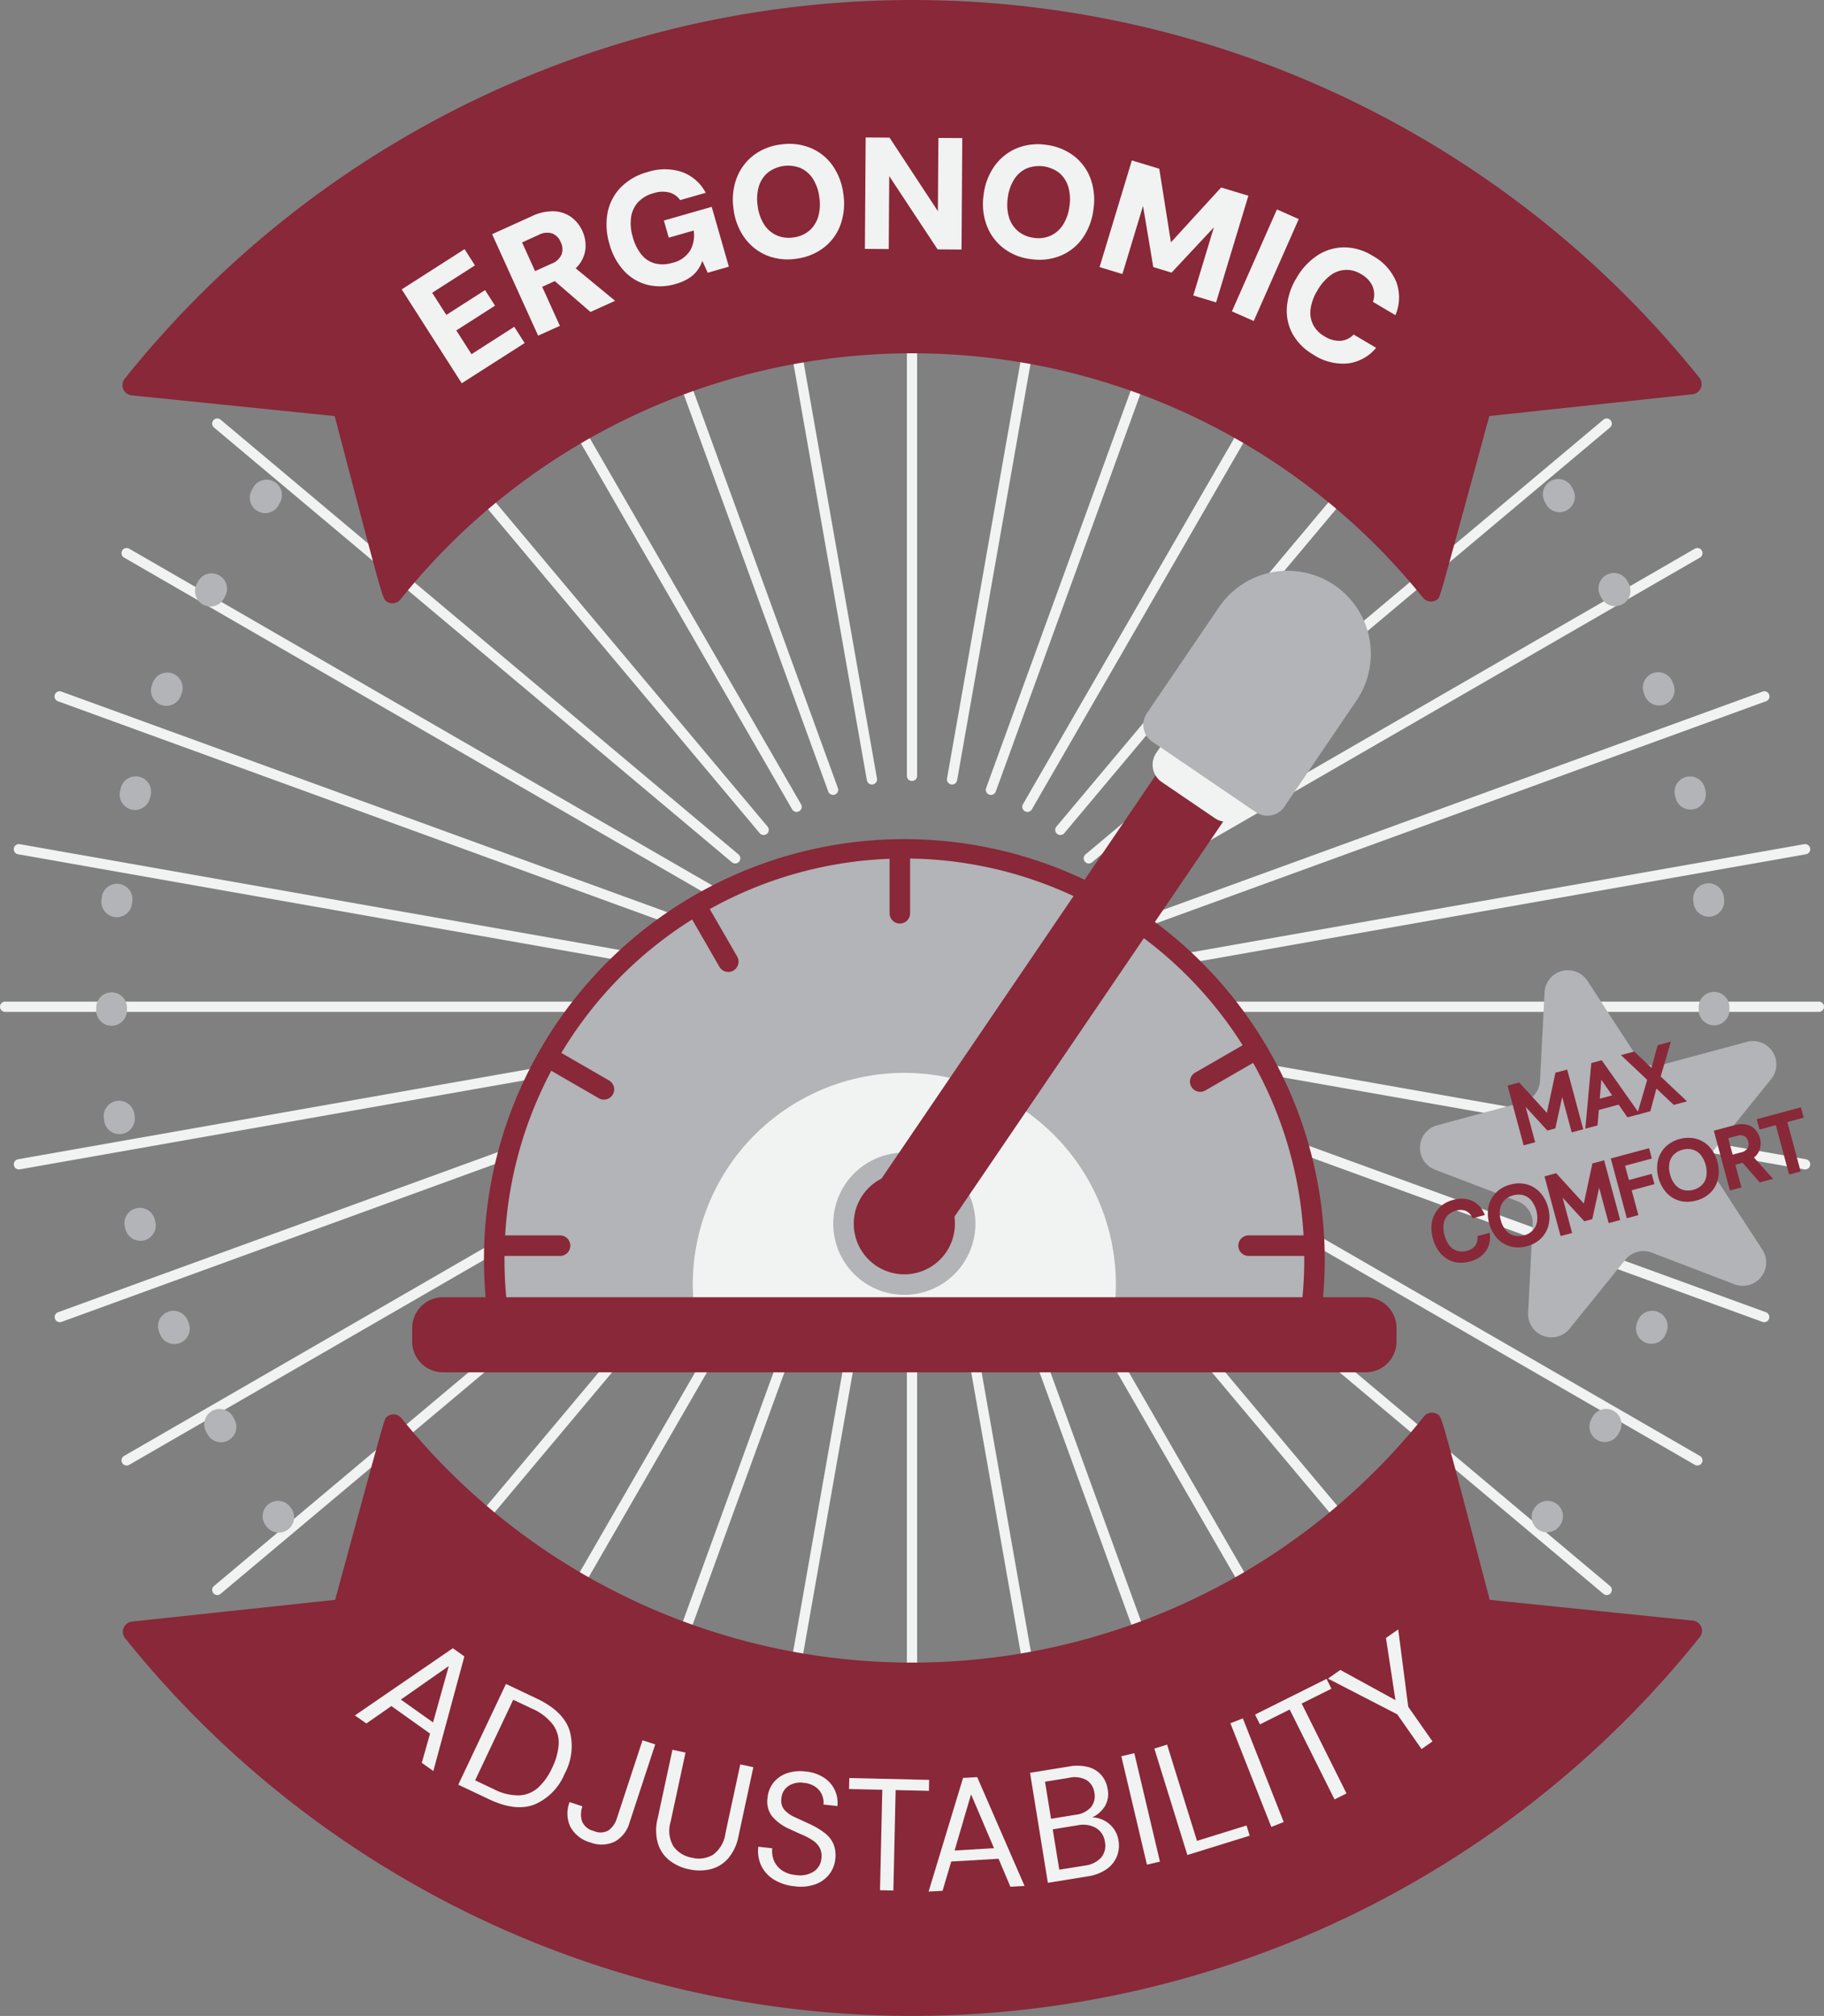 <svg id="ergonomic_adjustability_icon" data-name="ergonomic adjustability icon" xmlns="http://www.w3.org/2000/svg" xmlns:xlink="http://www.w3.org/1999/xlink" width="224.482" height="248" viewBox="0 0 224.482 248">
  <rect x="0" y="0" width="224.482" height="248" fill="#808080" stroke="none"/>
  <defs>
    <clipPath id="clip-path">
      <rect id="Rectangle_230" data-name="Rectangle 230" width="224.482" height="248" fill="none"/>
    </clipPath>
  </defs>
  <g id="Group_243" data-name="Group 243" clip-path="url(#clip-path)">
    <path id="Path_913" data-name="Path 913" d="M89.078,204.625a.631.631,0,0,1-.631-.631V120.789a.631.631,0,0,1,1.262,0v83.205a.631.631,0,0,1-.631.631" transform="translate(23.163 31.468)" fill="#f1f2f2"/>
    <path id="Path_914" data-name="Path 914" d="M107.434,203.019a.632.632,0,0,1-.62-.521L92.366,120.557a.63.63,0,1,1,1.242-.218l14.449,81.939a.63.63,0,0,1-.511.731.551.551,0,0,1-.111.01" transform="translate(24.187 31.378)" fill="#f1f2f2"/>
    <path id="Path_915" data-name="Path 915" d="M125.234,198.249a.632.632,0,0,1-.593-.415L96.184,119.648a.631.631,0,0,1,1.186-.432L125.827,197.4a.631.631,0,0,1-.377.809.648.648,0,0,1-.216.038" transform="translate(25.179 31.112)" fill="#f1f2f2"/>
    <path id="Path_916" data-name="Path 916" d="M141.935,190.461a.631.631,0,0,1-.546-.315l-41.6-72.058a.63.63,0,0,1,1.092-.631l41.6,72.058a.631.631,0,0,1-.231.862.623.623,0,0,1-.315.085" transform="translate(26.111 30.678)" fill="#f1f2f2"/>
    <path id="Path_917" data-name="Path 917" d="M157.031,179.892a.628.628,0,0,1-.483-.226l-53.484-63.738a.631.631,0,1,1,.967-.811l53.484,63.739a.631.631,0,0,1-.483,1.036" transform="translate(26.952 30.088)" fill="#f1f2f2"/>
    <path id="Path_918" data-name="Path 918" d="M170.06,166.861a.625.625,0,0,1-.405-.148l-63.738-53.483a.631.631,0,1,1,.811-.967l63.737,53.483a.631.631,0,0,1-.405,1.114" transform="translate(27.679 29.362)" fill="#f1f2f2"/>
    <path id="Path_919" data-name="Path 919" d="M180.629,151.767a.623.623,0,0,1-.315-.085l-72.058-41.6a.63.63,0,0,1,.631-1.092l72.058,41.6a.631.631,0,0,1-.315,1.177" transform="translate(28.268 28.52)" fill="#f1f2f2"/>
    <path id="Path_920" data-name="Path 920" d="M188.418,135.066a.648.648,0,0,1-.216-.038L110.015,106.57a.631.631,0,1,1,.432-1.185l78.187,28.457a.631.631,0,0,1-.216,1.224" transform="translate(28.703 27.589)" fill="#f1f2f2"/>
    <path id="Path_921" data-name="Path 921" d="M193.188,117.268a.551.551,0,0,1-.111-.01l-81.939-14.449a.63.63,0,1,1,.218-1.242L193.3,116.016a.631.631,0,0,1-.109,1.252" transform="translate(28.969 26.596)" fill="#f1f2f2"/>
    <path id="Path_922" data-name="Path 922" d="M194.793,98.909H111.588a.631.631,0,1,1,0-1.262h83.205a.631.631,0,1,1,0,1.262" transform="translate(29.058 25.573)" fill="#f1f2f2"/>
    <path id="Path_923" data-name="Path 923" d="M111.245,98a.631.631,0,0,1-.109-1.252L193.077,82.3a.63.63,0,1,1,.218,1.242L111.356,97.99a.551.551,0,0,1-.111.01" transform="translate(28.969 21.55)" fill="#f1f2f2"/>
    <path id="Path_924" data-name="Path 924" d="M110.231,97.117a.631.631,0,0,1-.216-1.224L188.2,67.436a.631.631,0,1,1,.432,1.185L110.447,97.079a.648.648,0,0,1-.216.038" transform="translate(28.703 17.65)" fill="#f1f2f2"/>
    <path id="Path_925" data-name="Path 925" d="M108.572,96.288a.631.631,0,0,1-.315-1.177l72.058-41.6a.63.63,0,0,1,.631,1.092L108.887,96.2a.623.623,0,0,1-.315.085" transform="translate(28.268 13.991)" fill="#f1f2f2"/>
    <path id="Path_926" data-name="Path 926" d="M106.322,95.541a.631.631,0,0,1-.405-1.114l63.737-53.484a.631.631,0,1,1,.811.967L106.727,95.393a.625.625,0,0,1-.405.148" transform="translate(27.679 10.684)" fill="#f1f2f2"/>
    <path id="Path_927" data-name="Path 927" d="M103.547,94.894a.631.631,0,0,1-.483-1.036l53.484-63.739a.631.631,0,1,1,.967.811L104.03,94.668a.628.628,0,0,1-.483.226" transform="translate(26.952 7.829)" fill="#f1f2f2"/>
    <path id="Path_928" data-name="Path 928" d="M100.333,94.369a.623.623,0,0,1-.315-.085.631.631,0,0,1-.231-.862l41.6-72.058A.63.63,0,0,1,142.48,22l-41.6,72.058a.631.631,0,0,1-.546.315" transform="translate(26.111 5.513)" fill="#f1f2f2"/>
    <path id="Path_929" data-name="Path 929" d="M96.777,93.983a.648.648,0,0,1-.216-.038.631.631,0,0,1-.377-.809L124.641,14.95a.631.631,0,1,1,1.186.432L97.37,93.568a.632.632,0,0,1-.593.415" transform="translate(25.179 3.807)" fill="#f1f2f2"/>
    <path id="Path_930" data-name="Path 930" d="M92.987,93.747a.551.551,0,0,1-.111-.01.63.63,0,0,1-.511-.731l14.449-81.939a.63.63,0,1,1,1.242.218L93.607,93.226a.632.632,0,0,1-.62.521" transform="translate(24.187 2.761)" fill="#f1f2f2"/>
    <path id="Path_931" data-name="Path 931" d="M89.078,93.667a.631.631,0,0,1-.631-.631V9.831a.631.631,0,0,1,1.262,0V93.036a.631.631,0,0,1-.631.631" transform="translate(23.163 2.409)" fill="#f1f2f2"/>
    <path id="Path_932" data-name="Path 932" d="M88.166,93.747a.632.632,0,0,1-.62-.521L73.1,11.285a.63.63,0,1,1,1.242-.218L88.788,93.006a.63.63,0,0,1-.511.731.551.551,0,0,1-.111.01" transform="translate(19.141 2.761)" fill="#f1f2f2"/>
    <path id="Path_933" data-name="Path 933" d="M87.285,93.983a.632.632,0,0,1-.593-.415L58.235,15.382a.631.631,0,1,1,1.185-.432L87.878,93.137a.631.631,0,0,1-.377.809.648.648,0,0,1-.216.038" transform="translate(15.241 3.807)" fill="#f1f2f2"/>
    <path id="Path_934" data-name="Path 934" d="M86.456,94.369a.631.631,0,0,1-.546-.315L44.309,22a.63.63,0,0,1,1.092-.631L87,93.423a.631.631,0,0,1-.231.862.623.623,0,0,1-.315.085" transform="translate(11.582 5.513)" fill="#f1f2f2"/>
    <path id="Path_935" data-name="Path 935" d="M85.708,94.894a.629.629,0,0,1-.485-.226L31.743,30.931a.631.631,0,1,1,.967-.811L86.19,93.858a.63.63,0,0,1-.482,1.036" transform="translate(8.274 7.828)" fill="#f1f2f2"/>
    <path id="Path_936" data-name="Path 936" d="M85.062,95.541a.625.625,0,0,1-.405-.148L20.918,41.909a.631.631,0,1,1,.811-.967L85.467,94.426a.631.631,0,0,1-.405,1.114" transform="translate(5.419 10.684)" fill="#f1f2f2"/>
    <path id="Path_937" data-name="Path 937" d="M84.537,96.288a.623.623,0,0,1-.315-.085L12.164,54.6A.63.63,0,0,1,12.8,53.51l72.058,41.6a.631.631,0,0,1-.315,1.177" transform="translate(3.103 13.991)" fill="#f1f2f2"/>
    <path id="Path_938" data-name="Path 938" d="M84.152,97.117a.648.648,0,0,1-.216-.038L5.749,68.621a.631.631,0,1,1,.432-1.185L84.367,95.893a.631.631,0,0,1-.216,1.224" transform="translate(1.397 17.651)" fill="#f1f2f2"/>
    <path id="Path_939" data-name="Path 939" d="M83.916,98a.551.551,0,0,1-.111-.01L1.865,83.541A.63.63,0,1,1,2.084,82.3L84.024,96.748A.631.631,0,0,1,83.916,98" transform="translate(0.352 21.55)" fill="#f1f2f2"/>
    <path id="Path_940" data-name="Path 940" d="M83.836,98.909H.631a.631.631,0,1,1,0-1.262H83.836a.631.631,0,1,1,0,1.262" transform="translate(0 25.573)" fill="#f1f2f2"/>
    <path id="Path_941" data-name="Path 941" d="M1.974,117.268a.631.631,0,0,1-.109-1.252l81.941-14.449a.63.63,0,1,1,.218,1.242L2.085,117.258a.551.551,0,0,1-.111.01" transform="translate(0.352 26.596)" fill="#f1f2f2"/>
    <path id="Path_942" data-name="Path 942" d="M5.965,135.066a.631.631,0,0,1-.216-1.224l78.187-28.457a.631.631,0,1,1,.432,1.185L6.181,135.028a.648.648,0,0,1-.216.038" transform="translate(1.397 27.589)" fill="#f1f2f2"/>
    <path id="Path_943" data-name="Path 943" d="M12.481,151.767a.631.631,0,0,1-.315-1.177l72.058-41.6a.63.63,0,0,1,.631,1.092L12.8,151.682a.623.623,0,0,1-.315.085" transform="translate(3.103 28.52)" fill="#f1f2f2"/>
    <path id="Path_944" data-name="Path 944" d="M21.323,166.862a.631.631,0,0,1-.405-1.114l63.738-53.483a.631.631,0,1,1,.811.967L21.728,166.714a.625.625,0,0,1-.405.148" transform="translate(5.419 29.362)" fill="#f1f2f2"/>
    <path id="Path_945" data-name="Path 945" d="M32.226,179.892a.631.631,0,0,1-.483-1.036l53.483-63.739a.631.631,0,1,1,.967.811L32.709,179.666a.628.628,0,0,1-.483.226" transform="translate(8.274 30.089)" fill="#f1f2f2"/>
    <path id="Path_946" data-name="Path 946" d="M44.855,190.461a.623.623,0,0,1-.315-.085.631.631,0,0,1-.231-.862l41.6-72.058a.63.63,0,0,1,1.092.631L45.4,190.146a.631.631,0,0,1-.546.315" transform="translate(11.582 30.678)" fill="#f1f2f2"/>
    <path id="Path_947" data-name="Path 947" d="M58.827,198.249a.648.648,0,0,1-.216-.038.631.631,0,0,1-.377-.809l28.458-78.187a.631.631,0,1,1,1.185.432L59.42,197.834a.632.632,0,0,1-.593.415" transform="translate(15.241 31.113)" fill="#f1f2f2"/>
    <path id="Path_948" data-name="Path 948" d="M73.72,203.019a.551.551,0,0,1-.111-.01.63.63,0,0,1-.511-.731l14.449-81.939a.63.63,0,1,1,1.242.218L74.34,202.5a.632.632,0,0,1-.62.521" transform="translate(19.141 31.378)" fill="#f1f2f2"/>
    <path id="Path_949" data-name="Path 949" d="M148.764,139.5a51.02,51.02,0,0,0,.386-6.153A50.476,50.476,0,1,0,48.586,139.5Z" transform="translate(12.623 21.702)" fill="#b2b4b7"/>
    <path id="Path_950" data-name="Path 950" d="M150.143,141.019H47.729l-.136-1.109A52.688,52.688,0,0,1,47.2,133.6a51.737,51.737,0,1,1,103.079,6.306ZM49.975,138.5H147.9a48.591,48.591,0,0,0,.254-4.891,49.214,49.214,0,1,0-98.427,0c0,1.579.085,3.219.252,4.891" transform="translate(12.361 21.44)" fill="#882838"/>
    <path id="Path_951" data-name="Path 951" d="M119.44,133.805a26.341,26.341,0,0,0,.2-3.174,26.037,26.037,0,1,0-52.074,0,26.341,26.341,0,0,0,.2,3.174Z" transform="translate(17.694 27.392)" fill="#f1f2f2"/>
    <path id="Path_952" data-name="Path 952" d="M157.555,126.467H43.985a3.785,3.785,0,0,0-3.786,3.786v1.662a3.785,3.785,0,0,0,3.786,3.786h113.57a3.785,3.785,0,0,0,3.786-3.786v-1.662a3.785,3.785,0,0,0-3.786-3.786" transform="translate(10.528 33.12)" fill="#882838"/>
    <line id="Line_170" data-name="Line 170" y2="7.782" transform="translate(110.745 104.569)" fill="#b2b4b7"/>
    <path id="Path_953" data-name="Path 953" d="M88.023,92.173a1.261,1.261,0,0,1-1.262-1.262V83.129a1.262,1.262,0,0,1,2.524,0v7.782a1.261,1.261,0,0,1-1.262,1.262" transform="translate(22.722 21.44)" fill="#882838"/>
    <line id="Line_171" data-name="Line 171" x2="3.89" y2="6.74" transform="translate(85.743 111.564)" fill="#b2b4b7"/>
    <path id="Path_954" data-name="Path 954" d="M72.1,96.674a1.26,1.26,0,0,1-1.094-.631L67.117,89.3A1.262,1.262,0,1,1,69.3,88.041l3.892,6.74A1.262,1.262,0,0,1,72.1,96.674" transform="translate(17.533 22.892)" fill="#882838"/>
    <line id="Line_172" data-name="Line 172" x2="6.74" y2="3.89" transform="translate(67.589 130.123)" fill="#b2b4b7"/>
    <path id="Path_955" data-name="Path 955" d="M60.561,108.532a1.252,1.252,0,0,1-.63-.169l-6.74-3.892a1.262,1.262,0,1,1,1.262-2.186l6.74,3.892a1.262,1.262,0,0,1-.632,2.355" transform="translate(13.765 26.743)" fill="#882838"/>
    <line id="Line_173" data-name="Line 173" x2="7.782" transform="translate(61.146 153.243)" fill="#b2b4b7"/>
    <path id="Path_956" data-name="Path 956" d="M56.5,122.963H48.718a1.262,1.262,0,1,1,0-2.524H56.5a1.262,1.262,0,1,1,0,2.524" transform="translate(12.428 31.541)" fill="#882838"/>
    <line id="Line_174" data-name="Line 174" x1="7.782" transform="translate(153.666 153.243)" fill="#b2b4b7"/>
    <path id="Path_957" data-name="Path 957" d="M129.818,122.963h-7.782a1.262,1.262,0,0,1,0-2.524h7.782a1.262,1.262,0,0,1,0,2.524" transform="translate(31.629 31.541)" fill="#882838"/>
    <line id="Line_175" data-name="Line 175" x1="6.74" y2="3.89" transform="translate(147.713 129.166)" fill="#b2b4b7"/>
    <path id="Path_958" data-name="Path 958" d="M117.321,107.773a1.262,1.262,0,0,1-.632-2.355l6.74-3.89a1.262,1.262,0,0,1,1.262,2.186l-6.74,3.89a1.252,1.252,0,0,1-.63.169" transform="translate(30.394 26.544)" fill="#882838"/>
    <path id="Path_959" data-name="Path 959" d="M206.228,164.067a1.259,1.259,0,0,0-1.035-.767l-24.988-2.553c-5.879-22.4-5.884-22.4-6.322-22.753a1.278,1.278,0,0,0-.927-.27,1.262,1.262,0,0,0-.847.466A80.692,80.692,0,0,1,46.27,138.4a1.26,1.26,0,0,0-1.874-.1c-.237.236-.241.241-6.287,22.446l-25,2.675a1.261,1.261,0,0,0-.849,2.044,124.157,124.157,0,0,0,193.789-.126,1.258,1.258,0,0,0,.179-1.277" transform="translate(3.138 36.066)" fill="#882838"/>
    <path id="Path_960" data-name="Path 960" d="M13.075,48.634l24.987,2.55c5.879,22.4,5.885,22.406,6.327,22.759a1.268,1.268,0,0,0,.785.273,1.253,1.253,0,0,0,.986-.473A80.689,80.689,0,0,1,172,73.529a1.27,1.27,0,0,0,.915.468,1.224,1.224,0,0,0,.96-.368c.236-.237.24-.242,6.287-22.446l25-2.676a1.261,1.261,0,0,0,.849-2.044,124.159,124.159,0,0,0-193.789.129,1.263,1.263,0,0,0,.857,2.044" transform="translate(3.127)" fill="#882838"/>
    <path id="Path_961" data-name="Path 961" d="M46.567,40.789l-7.39-11.549,7.737-4.952,1.278,2-5.263,3.368,1.741,2.722,4.769-3.051,1.224,1.914L45.9,34.289l1.869,2.92,5.262-3.368,1.278,2Z" transform="translate(10.26 6.361)" fill="#f1f2f2"/>
    <path id="Path_962" data-name="Path 962" d="M53.658,35.9,47.995,23.419l4.852-2.2a5.927,5.927,0,0,1,2.762-.618,3.878,3.878,0,0,1,2.134.719,4.42,4.42,0,0,1,1.75,3.808,3.843,3.843,0,0,1-.834,2.078,6,6,0,0,1-2.343,1.707l-2.158.979,2.177,4.8Zm-.374-7.939,2.014-.914A2.169,2.169,0,0,0,56.552,25.9a1.947,1.947,0,0,0-.117-1.517,1.894,1.894,0,0,0-1.051-1.061,2.208,2.208,0,0,0-1.686.194l-2.015.915ZM60.1,32.985l-4.991-4.318,2.872-1.3,5.151,4.245Z" transform="translate(12.569 5.393)" fill="#f1f2f2"/>
    <path id="Path_963" data-name="Path 963" d="M67.668,30.606a6.542,6.542,0,0,1-3.526.1,5.914,5.914,0,0,1-2.847-1.72,7.937,7.937,0,0,1-1.781-3.3,8.1,8.1,0,0,1-.231-3.827,6.151,6.151,0,0,1,1.606-3.108,7.249,7.249,0,0,1,3.343-1.914,6.723,6.723,0,0,1,4.231.01,5.331,5.331,0,0,1,2.9,2.55l-3.146.9a2.388,2.388,0,0,0-1.339-.94,3.517,3.517,0,0,0-1.922.082,3.986,3.986,0,0,0-1.937,1.136,3.488,3.488,0,0,0-.848,1.873,5.763,5.763,0,0,0,.222,2.411,5.69,5.69,0,0,0,1.092,2.174,3.193,3.193,0,0,0,1.668,1.06,4,4,0,0,0,2.1-.082,3.445,3.445,0,0,0,2.215-1.55,3.854,3.854,0,0,0,.416-2.423l-3.069.88-.6-2.11L72.1,21.123l2.109,7.363-2.6.745-.663-1.46A4.258,4.258,0,0,1,70.294,29a3.964,3.964,0,0,1-1.074.949,6.3,6.3,0,0,1-1.552.659" transform="translate(15.491 4.322)" fill="#f1f2f2"/>
    <path id="Path_964" data-name="Path 964" d="M79.25,28.159a6.848,6.848,0,0,1-3.633-.425,6.39,6.39,0,0,1-2.708-2.159,7.591,7.591,0,0,1-1.35-3.545,7.568,7.568,0,0,1,.376-3.774,6.4,6.4,0,0,1,2.049-2.793,6.843,6.843,0,0,1,3.4-1.362,6.962,6.962,0,0,1,3.652.423,6.235,6.235,0,0,1,2.708,2.159,7.733,7.733,0,0,1,1.333,3.548A7.735,7.735,0,0,1,84.714,24a6.218,6.218,0,0,1-2.049,2.791,6.938,6.938,0,0,1-3.415,1.364M78.9,25.538a3.7,3.7,0,0,0,1.957-.814,3.646,3.646,0,0,0,1.108-1.7,5.493,5.493,0,0,0,.154-2.4,5.465,5.465,0,0,0-.777-2.276,3.572,3.572,0,0,0-1.513-1.34,4.1,4.1,0,0,0-4.028.536,3.551,3.551,0,0,0-1.119,1.69,5.453,5.453,0,0,0-.154,2.4,5.463,5.463,0,0,0,.776,2.279,3.62,3.62,0,0,0,1.523,1.348,3.69,3.69,0,0,0,2.073.278" transform="translate(18.719 3.674)" fill="#f1f2f2"/>
    <path id="Path_965" data-name="Path 965" d="M84.354,27.11l.092-13.71,2.938.019,5.952,9.05L93.4,13.46l2.938.019-.091,13.71L93.3,27.17l-5.952-9.011-.061,8.971Z" transform="translate(22.091 3.509)" fill="#f1f2f2"/>
    <path id="Path_966" data-name="Path 966" d="M101.75,28.194a6.848,6.848,0,0,1-3.391-1.373,6.39,6.39,0,0,1-2.039-2.8,7.584,7.584,0,0,1-.365-3.777,7.572,7.572,0,0,1,1.363-3.54,6.4,6.4,0,0,1,2.714-2.15,6.848,6.848,0,0,1,3.635-.414,6.955,6.955,0,0,1,3.41,1.375,6.223,6.223,0,0,1,2.04,2.8,7.72,7.72,0,0,1,.344,3.773,7.731,7.731,0,0,1-1.343,3.543,6.236,6.236,0,0,1-2.717,2.15,6.966,6.966,0,0,1-3.653.41m.358-2.62a3.691,3.691,0,0,0,2.1-.268,3.62,3.62,0,0,0,1.518-1.344,5.432,5.432,0,0,0,.785-2.275,5.439,5.439,0,0,0-.146-2.4,3.575,3.575,0,0,0-1.1-1.693,4.107,4.107,0,0,0-4.027-.55,3.55,3.55,0,0,0-1.527,1.335,5.443,5.443,0,0,0-.785,2.275,5.459,5.459,0,0,0,.146,2.4,3.616,3.616,0,0,0,1.113,1.7,3.682,3.682,0,0,0,1.924.816" transform="translate(25.107 3.684)" fill="#f1f2f2"/>
    <path id="Path_967" data-name="Path 967" d="M107.239,28.764l3.974-13.122,3.376,1.022,1.434,9.05,6.177-6.746,3.357,1.017-3.976,13.121-2.81-.851,2.536-8.379L116.1,29.442l-2.25-.681-1.261-7.525-2.538,8.38Z" transform="translate(28.085 4.096)" fill="#f1f2f2"/>
    <rect id="Rectangle_227" data-name="Rectangle 227" width="13.711" height="2.938" transform="translate(151.611 38.305) rotate(-66.162)" fill="#f1f2f2"/>
    <path id="Path_968" data-name="Path 968" d="M128.818,37.341a6.781,6.781,0,0,1-2.6-2.57,5.942,5.942,0,0,1-.705-3.307,8.063,8.063,0,0,1,1.176-3.571,8.176,8.176,0,0,1,2.581-2.786,6.082,6.082,0,0,1,3.249-.992,6.665,6.665,0,0,1,3.516,1.02,6.531,6.531,0,0,1,2.935,3.214,5.547,5.547,0,0,1-.1,4.107l-2.766-1.634a2.7,2.7,0,0,0-.037-1.9,3.184,3.184,0,0,0-1.41-1.5,3.274,3.274,0,0,0-3.818.167,6.031,6.031,0,0,0-1.574,1.834,5.915,5.915,0,0,0-.828,2.228,3.334,3.334,0,0,0,.285,1.943,3.469,3.469,0,0,0,1.42,1.465,3.4,3.4,0,0,0,1.958.555,2.5,2.5,0,0,0,1.63-.776l2.766,1.635a5.341,5.341,0,0,1-3.468,1.919,6.619,6.619,0,0,1-4.216-1.047" transform="translate(32.866 6.315)" fill="#f1f2f2"/>
    <path id="Path_969" data-name="Path 969" d="M34.614,168.949l12.05-8.265,1.422,1.008-3.82,14.1-1.422-1.007,1.016-3.6L39.1,167.8l-3.076,2.14ZM40.267,167l3.964,2.81,1.936-6.935Z" transform="translate(9.065 42.081)" fill="#f1f2f2"/>
    <path id="Path_970" data-name="Path 970" d="M44.695,176.558l5.868-12.392,3.8,1.8q3.276,1.552,4.038,3.948a7.126,7.126,0,0,1-.615,5.3,7,7,0,0,1-3.682,3.773q-2.332.922-5.607-.628Zm2.075-.535,2.284,1.08a6.554,6.554,0,0,0,3.157.77,3.735,3.735,0,0,0,2.336-.975,7.531,7.531,0,0,0,1.7-2.41,7.76,7.76,0,0,0,.805-2.891,3.78,3.78,0,0,0-.718-2.442,6.515,6.515,0,0,0-2.593-1.965l-2.283-1.08Z" transform="translate(11.705 42.993)" fill="#f1f2f2"/>
    <path id="Path_971" data-name="Path 971" d="M58.16,182.226a3.988,3.988,0,0,1-2.447-1.9,3.843,3.843,0,0,1-.106-3.066l1.58.521a2.9,2.9,0,0,0-.059,1.815,2.055,2.055,0,0,0,1.473,1.227,1.947,1.947,0,0,0,1.842-.116,2.9,2.9,0,0,0,.988-1.469l3.15-9.583,1.562.512-3.148,9.584a3.864,3.864,0,0,1-1.846,2.384,3.784,3.784,0,0,1-2.988.09" transform="translate(14.494 44.431)" fill="#f1f2f2"/>
    <path id="Path_972" data-name="Path 972" d="M68.021,185.283a5.767,5.767,0,0,1-2.382-1.084,4.248,4.248,0,0,1-1.425-2.081,5.892,5.892,0,0,1-.039-3.073L66,170.582l1.609.346-1.827,8.484a3.815,3.815,0,0,0,.327,3.035,3.517,3.517,0,0,0,2.261,1.408,3.446,3.446,0,0,0,2.622-.356,3.863,3.863,0,0,0,1.528-2.636l1.828-8.482,1.609.347-1.823,8.463a5.9,5.9,0,0,1-1.3,2.785,4.245,4.245,0,0,1-2.165,1.306,5.863,5.863,0,0,1-2.645,0" transform="translate(16.759 44.673)" fill="#f1f2f2"/>
    <path id="Path_973" data-name="Path 973" d="M78.418,186.828a5.919,5.919,0,0,1-2.55-.83,4.107,4.107,0,0,1-1.546-1.707,4.215,4.215,0,0,1-.356-2.326l1.712.189a3.006,3.006,0,0,0,.209,1.509,2.728,2.728,0,0,0,.963,1.191,3.563,3.563,0,0,0,1.719.591,3.175,3.175,0,0,0,2.215-.427,2.116,2.116,0,0,0,.94-1.572,2.258,2.258,0,0,0-.206-1.353,2.66,2.66,0,0,0-.857-.911,7.884,7.884,0,0,0-1.3-.694c-.5-.212-1.013-.447-1.548-.7a5.8,5.8,0,0,1-2.189-1.609,2.984,2.984,0,0,1-.527-2.2,3.5,3.5,0,0,1,.719-1.882,3.587,3.587,0,0,1,1.634-1.161,5.152,5.152,0,0,1,2.341-.227,5.052,5.052,0,0,1,2.215.736,3.665,3.665,0,0,1,1.693,3.517l-1.714-.188a2.4,2.4,0,0,0-.17-1.152,2.3,2.3,0,0,0-.786-1,2.9,2.9,0,0,0-1.451-.514,2.708,2.708,0,0,0-1.881.365,1.993,1.993,0,0,0-.888,1.538,1.772,1.772,0,0,0,.35,1.4,3.761,3.761,0,0,0,1.307.921q.863.4,1.987.917a10.007,10.007,0,0,1,1.664,1.01A3.46,3.46,0,0,1,83.2,181.6a3.694,3.694,0,0,1,.231,1.938,3.618,3.618,0,0,1-.708,1.784,3.785,3.785,0,0,1-1.683,1.243,5.413,5.413,0,0,1-2.62.265" transform="translate(19.363 45.22)" fill="#f1f2f2"/>
    <path id="Path_974" data-name="Path 974" d="M86.617,187.139l.283-12.355-4.094-.093.032-1.353,9.829.225-.03,1.351-4.094-.093-.28,12.356Z" transform="translate(21.686 45.395)" fill="#f1f2f2"/>
    <path id="Path_975" data-name="Path 975" d="M90.566,187.331l4.24-13.983,1.74-.1,5.83,13.391-1.74.1-1.459-3.445-5.826.341-1.065,3.6Zm3.2-5.054,4.849-.285-2.823-6.624Z" transform="translate(23.718 45.371)" fill="#f1f2f2"/>
    <path id="Path_976" data-name="Path 976" d="M102.652,186.544l-2.192-13.534,4.756-.771a5.516,5.516,0,0,1,2.442.071,3.217,3.217,0,0,1,1.6,1.011,3.409,3.409,0,0,1,.748,1.675,2.95,2.95,0,0,1-.371,2.183,3.772,3.772,0,0,1-1.523,1.319,3.242,3.242,0,0,1,1.47.377,3.379,3.379,0,0,1,1.165,1,3.344,3.344,0,0,1,.6,1.469,3.616,3.616,0,0,1-.2,1.947,3.548,3.548,0,0,1-1.273,1.576,5.385,5.385,0,0,1-2.317.881Zm.391-7.88,3.016-.49a2.964,2.964,0,0,0,1.893-.931,2.153,2.153,0,0,0,.421-1.8,2.12,2.12,0,0,0-.953-1.531,3.022,3.022,0,0,0-2.159-.286l-2.959.48Zm1.015,6.264,3.112-.5a3.259,3.259,0,0,0,2.043-.994,2.288,2.288,0,0,0,.459-1.931,2.322,2.322,0,0,0-1.088-1.7,3.205,3.205,0,0,0-2.258-.339l-3.074.5Z" transform="translate(26.309 45.081)" fill="#f1f2f2"/>
    <rect id="Rectangle_228" data-name="Rectangle 228" width="1.645" height="13.71" transform="matrix(0.973, -0.23, 0.23, 0.973, 138.002, 216.052)" fill="#f1f2f2"/>
    <path id="Path_977" data-name="Path 977" d="M116.647,183.661l-4.066-13.093,1.571-.488,3.677,11.84,6.1-1.893.389,1.253Z" transform="translate(29.484 44.542)" fill="#f1f2f2"/>
    <rect id="Rectangle_229" data-name="Rectangle 229" width="1.646" height="13.71" transform="translate(151.427 211.997) rotate(-21.535)" fill="#f1f2f2"/>
    <path id="Path_978" data-name="Path 978" d="M132.186,178.5l-5.518-11.059-3.662,1.828-.6-1.209,8.8-4.391.6,1.21-3.662,1.827,5.518,11.059Z" transform="translate(32.055 42.864)" fill="#f1f2f2"/>
    <path id="Path_979" data-name="Path 979" d="M141.034,173.571l-2.987-4.269-8.533-4.4,1.524-1.066,6.784,3.715-1.169-7.646,1.509-1.056,1.232,9.513,2.987,4.269Z" transform="translate(33.918 41.599)" fill="#f1f2f2"/>
    <path id="Path_980" data-name="Path 980" d="M27.6,150.226a1.891,1.891,0,0,1-1.526-.771l-.1-.132a1.892,1.892,0,1,1,3.061-2.225l.083.114a1.893,1.893,0,0,1-1.523,3.015" transform="translate(6.709 38.318)" fill="#b2b4b7"/>
    <path id="Path_981" data-name="Path 981" d="M21.98,141.447a1.891,1.891,0,0,1-1.654-.97l-.165-.3a1.892,1.892,0,1,1,3.321-1.813l.15.269a1.893,1.893,0,0,1-1.652,2.815" transform="translate(5.219 35.977)" fill="#b2b4b7"/>
    <path id="Path_982" data-name="Path 982" d="M17.427,131.877a1.894,1.894,0,0,1-1.757-1.186l-.125-.313a1.893,1.893,0,1,1,3.522-1.391l.116.29a1.892,1.892,0,0,1-1.757,2.6" transform="translate(4.036 33.466)" fill="#b2b4b7"/>
    <path id="Path_983" data-name="Path 983" d="M14.1,121.816a1.893,1.893,0,0,1-1.831-1.418l-.079-.3a1.894,1.894,0,0,1,3.658-.979l.086.331a1.892,1.892,0,0,1-1.358,2.307,1.936,1.936,0,0,1-.476.061" transform="translate(3.176 30.828)" fill="#b2b4b7"/>
    <path id="Path_984" data-name="Path 984" d="M12.05,111.419a1.894,1.894,0,0,1-1.874-1.634l-.047-.346a1.893,1.893,0,1,1,3.757-.471l.04.3A1.893,1.893,0,0,1,12.31,111.4a2.03,2.03,0,0,1-.26.018" transform="translate(2.649 28.103)" fill="#b2b4b7"/>
    <path id="Path_985" data-name="Path 985" d="M11.277,100.853a1.893,1.893,0,0,1-1.893-1.871l0-.326a1.893,1.893,0,0,1,1.871-1.914h.021a1.893,1.893,0,0,1,1.893,1.873l0,.324a1.892,1.892,0,0,1-1.871,1.914Z" transform="translate(2.456 25.336)" fill="#b2b4b7"/>
    <path id="Path_986" data-name="Path 986" d="M11.781,90.266a1.782,1.782,0,0,1-.216-.013A1.893,1.893,0,0,1,9.9,88.16l.033-.3a1.893,1.893,0,0,1,3.767.385l-.039.346a1.892,1.892,0,0,1-1.878,1.68" transform="translate(2.589 22.563)" fill="#b2b4b7"/>
    <path id="Path_987" data-name="Path 987" d="M13.563,79.815a1.942,1.942,0,0,1-.43-.049,1.9,1.9,0,0,1-1.415-2.273l.079-.333a1.893,1.893,0,1,1,3.68.887l-.072.3a1.894,1.894,0,0,1-1.842,1.464" transform="translate(3.056 19.827)" fill="#b2b4b7"/>
    <path id="Path_988" data-name="Path 988" d="M16.617,69.662a1.865,1.865,0,0,1-.661-.12,1.891,1.891,0,0,1-1.112-2.434l.106-.289a1.893,1.893,0,0,1,3.561,1.287l-.121.324a1.893,1.893,0,0,1-1.773,1.232" transform="translate(3.856 17.172)" fill="#b2b4b7"/>
    <path id="Path_989" data-name="Path 989" d="M20.913,59.969A1.893,1.893,0,0,1,19.237,57.2l.148-.281a1.893,1.893,0,0,1,3.36,1.745l-.156.3a1.889,1.889,0,0,1-1.676,1.012" transform="translate(4.981 14.638)" fill="#b2b4b7"/>
    <path id="Path_990" data-name="Path 990" d="M26.254,50.868a1.893,1.893,0,0,1-1.675-2.774l.148-.281a1.893,1.893,0,1,1,3.359,1.745l-.155.3a1.891,1.891,0,0,1-1.677,1.012" transform="translate(6.38 12.254)" fill="#b2b4b7"/>
    <path id="Path_991" data-name="Path 991" d="M156.907,141.423a1.893,1.893,0,0,1-1.664-2.79l.17-.312a1.893,1.893,0,0,1,3.306,1.846l-.145.26a1.89,1.89,0,0,1-1.667,1" transform="translate(40.596 35.971)" fill="#b2b4b7"/>
    <path id="Path_992" data-name="Path 992" d="M161.45,131.852a1.894,1.894,0,0,1-1.765-2.574l.13-.329a1.893,1.893,0,0,1,3.512,1.412l-.111.28a1.892,1.892,0,0,1-1.765,1.211" transform="translate(41.786 33.459)" fill="#b2b4b7"/>
    <path id="Path_993" data-name="Path 993" d="M164.762,121.784a1.936,1.936,0,0,1-.476-.061,1.892,1.892,0,0,1-1.358-2.307l.079-.312a1.893,1.893,0,0,1,3.668.939l-.083.322a1.893,1.893,0,0,1-1.831,1.418" transform="translate(42.653 30.819)" fill="#b2b4b7"/>
    <path id="Path_994" data-name="Path 994" d="M166.805,111.383a1.9,1.9,0,0,1-1.88-2.129l.042-.324a1.893,1.893,0,0,1,3.757.471l-.043.326a1.892,1.892,0,0,1-1.875,1.657" transform="translate(43.188 28.093)" fill="#b2b4b7"/>
    <path id="Path_995" data-name="Path 995" d="M167.565,100.811a1.894,1.894,0,0,1-1.893-1.893l0-.348a1.893,1.893,0,0,1,1.893-1.873h.021a1.894,1.894,0,0,1,1.871,1.914l0,.307a1.894,1.894,0,0,1-1.893,1.893" transform="translate(43.387 25.324)" fill="#b2b4b7"/>
    <path id="Path_996" data-name="Path 996" d="M167.06,90.22a1.893,1.893,0,0,1-1.88-1.7l-.034-.3a1.893,1.893,0,0,1,3.762-.432l.038.344a1.893,1.893,0,0,1-1.688,2.077c-.066.006-.131.01-.2.01" transform="translate(43.246 22.551)" fill="#b2b4b7"/>
    <path id="Path_997" data-name="Path 997" d="M165.283,79.774a1.893,1.893,0,0,1-1.836-1.44l-.082-.341a1.893,1.893,0,0,1,3.687-.858l.069.293a1.894,1.894,0,0,1-1.839,2.346" transform="translate(42.77 19.817)" fill="#b2b4b7"/>
    <path id="Path_998" data-name="Path 998" d="M162.233,69.626a1.893,1.893,0,0,1-1.77-1.224l-.117-.313a1.892,1.892,0,0,1,3.546-1.324l.112.3a1.893,1.893,0,0,1-1.77,2.562" transform="translate(41.961 17.163)" fill="#b2b4b7"/>
    <path id="Path_999" data-name="Path 999" d="M157.943,59.936a1.891,1.891,0,0,1-1.677-1.012l-.151-.288a1.893,1.893,0,1,1,3.352-1.763l.151.289a1.893,1.893,0,0,1-1.675,2.774" transform="translate(40.827 14.63)" fill="#b2b4b7"/>
    <path id="Path_1000" data-name="Path 1000" d="M152.523,50.773a1.891,1.891,0,0,1-1.677-1.012l-.151-.288a1.893,1.893,0,1,1,3.352-1.763L154.2,48a1.893,1.893,0,0,1-1.674,2.774" transform="translate(39.408 12.23)" fill="#b2b4b7"/>
    <path id="Path_1001" data-name="Path 1001" d="M151.256,150.185a1.88,1.88,0,0,1-1.531-2.965l.09-.121a1.892,1.892,0,0,1,3.061,2.225c0,.006-.052.072-.056.077a1.952,1.952,0,0,1-1.565.785" transform="translate(39.118 38.318)" fill="#b2b4b7"/>
    <path id="Path_1002" data-name="Path 1002" d="M163.755,130.207l-6.848,8.477a2.875,2.875,0,0,1-5.107-1.955l.558-10.883a2.876,2.876,0,0,0-1.844-2.833l-10.178-3.893a2.875,2.875,0,0,1,.28-5.461l10.523-2.832a2.877,2.877,0,0,0,2.124-2.63l.558-10.883a2.875,2.875,0,0,1,5.28-1.422l5.946,9.134a2.876,2.876,0,0,0,3.156,1.208l10.524-2.833a2.874,2.874,0,0,1,2.983,4.582l-6.85,8.477a2.877,2.877,0,0,0-.173,3.376l5.946,9.132a2.875,2.875,0,0,1-3.436,4.254l-10.178-3.894a2.873,2.873,0,0,0-3.263.878" transform="translate(36.268 24.77)" fill="#b2b4b7"/>
    <path id="Path_1003" data-name="Path 1003" d="M149.151,113.124l-1.813-6.737.943-.254,3.69,4.043,1.142-5.344.954-.256,1.813,6.737-.81.217-1.425-5.294-1.085,4.938-.607.163-3.416-3.715,1.422,5.285Z" transform="translate(38.586 27.387)" fill="#872837"/>
    <path id="Path_1004" data-name="Path 1004" d="M149.008,113.591l-1.977-7.347,1.432-.385,3.407,3.733,1.054-4.935,1.445-.387,1.977,7.348-1.42.38-1.17-4.351-.849,3.864-.977.261-2.674-2.909,1.17,4.348Zm-1.2-6.9,1.648,6.126.2-.053L148,106.636Zm5.918-1.6,1.649,6.129.2-.054-1.651-6.128Zm-5.671,1.527,4.082,4.442.237-.064,1.295-5.888-.206.056-1.23,5.754-3.975-4.354Z" transform="translate(38.506 27.307)" fill="#882838"/>
    <path id="Path_1005" data-name="Path 1005" d="M154.9,111.286l.67-7.406.857-.231,4.287,6.072-.856.231-1.083-1.567-2.87.772-.158,1.9Zm1.071-2.848,2.387-.642-2.091-3.01Z" transform="translate(40.566 27.144)" fill="#872837"/>
    <path id="Path_1006" data-name="Path 1006" d="M154.618,111.784l.731-8.077,1.282-.345,4.674,6.621-1.507.405-1.084-1.566-2.439.656-.158,1.9Zm1.32-7.581-.61,6.736.2-.052.158-1.9,3.3-.888,1.084,1.566.2-.056-3.9-5.522-.153.04,2.729,3.931-3.253.877.389-4.771Zm.646,1.561-.188,2.328,1.521-.41Z" transform="translate(40.493 27.069)" fill="#882838"/>
    <path id="Path_1007" data-name="Path 1007" d="M160.4,110l1.146-3.952-2.959-2.785.915-.246,2.381,2.249.853-3.119.9-.244-1.151,3.932,2.973,2.8-.914.246-2.394-2.256-.84,3.127Z" transform="translate(41.532 26.687)" fill="#872837"/>
    <path id="Path_1008" data-name="Path 1008" d="M160.071,110.545l1.249-4.3-3.229-3.041,1.63-.439,2.126,2.01.763-2.788,1.622-.438-1.254,4.287,3.243,3.058-1.63.438-2.136-2.014-.751,2.793Zm-.726-7.029,2.688,2.531-1.042,3.6.2-.054.93-3.46,2.65,2.5.2-.054-2.7-2.548,1.047-3.579-.188.05-.945,3.454-2.635-2.491Z" transform="translate(41.402 26.594)" fill="#882838"/>
    <path id="Path_1009" data-name="Path 1009" d="M144.169,124.221a3.336,3.336,0,0,1-1.827.021,3.053,3.053,0,0,1-1.44-.922,4.543,4.543,0,0,1-.979-3.639,3.092,3.092,0,0,1,.781-1.526,3.3,3.3,0,0,1,1.59-.9,3.13,3.13,0,0,1,2.03.047,2.575,2.575,0,0,1,1.344,1.295l-.895.241a1.866,1.866,0,0,0-.9-.837,2.077,2.077,0,0,0-1.388-.034,2.435,2.435,0,0,0-1.171.671,2.246,2.246,0,0,0-.575,1.177,4.047,4.047,0,0,0,.8,2.974,2.259,2.259,0,0,0,1.089.728,2.432,2.432,0,0,0,1.35-.008,2.108,2.108,0,0,0,1.185-.715,1.812,1.812,0,0,0,.366-1.157l.895-.24a2.541,2.541,0,0,1-.52,1.77,3.148,3.148,0,0,1-1.734,1.055" transform="translate(36.625 30.669)" fill="#872837"/>
    <path id="Path_1010" data-name="Path 1010" d="M143.244,124.741a3.3,3.3,0,0,1-.925-.129,3.393,3.393,0,0,1-1.586-1.017,4.86,4.86,0,0,1-1.054-3.912,3.426,3.426,0,0,1,.862-1.68,3.608,3.608,0,0,1,1.738-.989,3.444,3.444,0,0,1,2.23.059,2.9,2.9,0,0,1,1.509,1.444l.172.346-1.505.406-.12-.216a1.546,1.546,0,0,0-.752-.7,1.769,1.769,0,0,0-1.179-.02,2.132,2.132,0,0,0-1.025.584,1.953,1.953,0,0,0-.495,1.016,3.748,3.748,0,0,0,.731,2.714,1.934,1.934,0,0,0,.938.631,2.133,2.133,0,0,0,1.18-.01,1.841,1.841,0,0,0,1.015-.6,1.489,1.489,0,0,0,.3-.962l0-.246,1.507-.406.024.387a2.866,2.866,0,0,1-.587,1.982,3.467,3.467,0,0,1-1.9,1.166,4.123,4.123,0,0,1-1.074.15m.129-7.251a3.592,3.592,0,0,0-.93.132,3,3,0,0,0-1.442.814,2.784,2.784,0,0,0-.7,1.374,4.235,4.235,0,0,0,.906,3.364,2.738,2.738,0,0,0,1.293.83,3.057,3.057,0,0,0,1.656-.023,2.859,2.859,0,0,0,1.567-.945,2.126,2.126,0,0,0,.451-1.163l-.27.072a2.09,2.09,0,0,1-.42,1.1,2.422,2.422,0,0,1-1.354.829,2.741,2.741,0,0,1-1.523.005,2.576,2.576,0,0,1-1.239-.825,4.38,4.38,0,0,1-.871-3.235,2.582,2.582,0,0,1,.656-1.338,2.754,2.754,0,0,1,1.32-.758,2.388,2.388,0,0,1,1.6.049,2.156,2.156,0,0,1,.92.76l.27-.072a2.14,2.14,0,0,0-.984-.805,2.352,2.352,0,0,0-.9-.168" transform="translate(36.56 30.604)" fill="#882838"/>
    <path id="Path_1011" data-name="Path 1011" d="M149.766,122.721a3.49,3.49,0,0,1-1.855.029,3.154,3.154,0,0,1-1.5-.912,4.3,4.3,0,0,1-.978-3.634,3.2,3.2,0,0,1,.834-1.541,3.783,3.783,0,0,1,3.484-.938,3.173,3.173,0,0,1,1.492.915,4.342,4.342,0,0,1,.978,3.634,3.125,3.125,0,0,1-.83,1.538,3.521,3.521,0,0,1-1.629.909m-.192-.713a2.619,2.619,0,0,0,1.215-.683,2.342,2.342,0,0,0,.62-1.187,3.4,3.4,0,0,0-.088-1.572,3.358,3.358,0,0,0-.712-1.4,2.335,2.335,0,0,0-1.131-.713,2.824,2.824,0,0,0-2.608.7,2.332,2.332,0,0,0-.621,1.185,3.8,3.8,0,0,0,.8,2.969,2.322,2.322,0,0,0,1.132.717,2.6,2.6,0,0,0,1.393-.019" transform="translate(38.065 30.277)" fill="#872837"/>
    <path id="Path_1012" data-name="Path 1012" d="M148.817,123.243a3.524,3.524,0,0,1-.925-.122,3.487,3.487,0,0,1-1.642-1A4.61,4.61,0,0,1,145.2,118.2a3.54,3.54,0,0,1,.916-1.688,3.755,3.755,0,0,1,1.763-.994,3.817,3.817,0,0,1,2.033-.029,3.5,3.5,0,0,1,1.637,1.006,4.283,4.283,0,0,1,.975,1.835,4.334,4.334,0,0,1,.079,2.082,3.454,3.454,0,0,1-.914,1.691,3.837,3.837,0,0,1-1.772.992h0a4.21,4.21,0,0,1-1.1.153m.158-7.252a3.656,3.656,0,0,0-.938.131,3.167,3.167,0,0,0-1.474.825,2.913,2.913,0,0,0-.753,1.393,3.978,3.978,0,0,0,.9,3.347,2.854,2.854,0,0,0,1.348.824,3.18,3.18,0,0,0,1.688-.029,3.232,3.232,0,0,0,1.488-.825,2.834,2.834,0,0,0,.746-1.387,4.022,4.022,0,0,0-.9-3.35,2.839,2.839,0,0,0-2.107-.929m-.091,6.5a2.757,2.757,0,0,1-.722-.1,2.668,2.668,0,0,1-1.285-.811,3.745,3.745,0,0,1-.782-1.531,3.667,3.667,0,0,1-.088-1.716,2.652,2.652,0,0,1,.7-1.339,2.932,2.932,0,0,1,1.358-.766,2.965,2.965,0,0,1,1.56-.019,2.651,2.651,0,0,1,1.282.806,4.13,4.13,0,0,1,.873,3.244,2.661,2.661,0,0,1-.7,1.345,2.943,2.943,0,0,1-1.359.766,3.213,3.213,0,0,1-.838.116m.018-5.744a2.54,2.54,0,0,0-.669.093,2.315,2.315,0,0,0-1.073.6,2,2,0,0,0-.536,1.027,3.047,3.047,0,0,0,.081,1.422,3.1,3.1,0,0,0,.645,1.273,1.988,1.988,0,0,0,.98.623,2.324,2.324,0,0,0,1.228-.019,2.289,2.289,0,0,0,1.071-.6,2.027,2.027,0,0,0,.535-1.03,3.5,3.5,0,0,0-.724-2.7,2.025,2.025,0,0,0-.98-.618,2.058,2.058,0,0,0-.558-.076" transform="translate(37.999 30.212)" fill="#882838"/>
    <path id="Path_1013" data-name="Path 1013" d="M152.756,121.97l-1.813-6.737.943-.254,3.69,4.043,1.142-5.344.954-.256,1.813,6.737-.81.218-1.425-5.295-1.085,4.938-.607.163-3.416-3.715,1.422,5.285Z" transform="translate(39.53 29.704)" fill="#872837"/>
    <path id="Path_1014" data-name="Path 1014" d="M152.614,122.437l-1.979-7.347,1.434-.385,3.407,3.733,1.052-4.935,1.446-.387,1.976,7.347-1.418.382-1.171-4.352-.848,3.864-.979.261-2.673-2.909,1.17,4.348Zm-1.2-6.9,1.649,6.126.2-.053-1.649-6.128Zm5.917-1.6,1.652,6.128.2-.053-1.649-6.128Zm-5.668,1.527,4.082,4.442.237-.064,1.293-5.888-.206.056-1.229,5.754-3.975-4.354Z" transform="translate(39.449 29.623)" fill="#882838"/>
    <path id="Path_1015" data-name="Path 1015" d="M159.216,120.084l-1.813-6.737,4.1-1.1.179.664-3.292.887.637,2.367,2.8-.753.175.654-2.8.755.82,3.051Z" transform="translate(41.222 29.395)" fill="#872837"/>
    <path id="Path_1016" data-name="Path 1016" d="M159.073,120.552,157.1,113.2l4.709-1.267.343,1.273-3.294.887.474,1.758,2.8-.755.339,1.264-2.8.755.821,3.051Zm-1.2-6.9,1.649,6.126.2-.053-.823-3.05,2.8-.755-.013-.044-2.8.753-.8-2.978,3.292-.886-.014-.054Z" transform="translate(41.142 29.315)" fill="#882838"/>
    <path id="Path_1017" data-name="Path 1017" d="M166.281,118.275a3.49,3.49,0,0,1-1.855.029,3.154,3.154,0,0,1-1.5-.912,4.3,4.3,0,0,1-.978-3.634,3.2,3.2,0,0,1,.834-1.541,3.783,3.783,0,0,1,3.484-.938,3.173,3.173,0,0,1,1.492.915,4.342,4.342,0,0,1,.978,3.634,3.125,3.125,0,0,1-.83,1.538,3.521,3.521,0,0,1-1.629.909m-.192-.713a2.619,2.619,0,0,0,1.215-.683,2.342,2.342,0,0,0,.62-1.187,3.4,3.4,0,0,0-.088-1.572,3.357,3.357,0,0,0-.712-1.4,2.335,2.335,0,0,0-1.131-.713,2.824,2.824,0,0,0-2.608.7,2.332,2.332,0,0,0-.621,1.185,3.805,3.805,0,0,0,.8,2.97,2.328,2.328,0,0,0,1.132.715,2.6,2.6,0,0,0,1.393-.019" transform="translate(42.39 29.112)" fill="#872837"/>
    <path id="Path_1018" data-name="Path 1018" d="M165.332,118.8a3.464,3.464,0,0,1-2.567-1.124,4.61,4.61,0,0,1-1.055-3.922,3.54,3.54,0,0,1,.916-1.688,4.1,4.1,0,0,1,3.8-1.022,3.478,3.478,0,0,1,1.637,1,4.283,4.283,0,0,1,.975,1.835,4.334,4.334,0,0,1,.079,2.082,3.449,3.449,0,0,1-.915,1.692,3.824,3.824,0,0,1-1.769.991h0a4.227,4.227,0,0,1-1.1.153m.155-7.252a3.628,3.628,0,0,0-.934.131,3.187,3.187,0,0,0-1.476.827,2.912,2.912,0,0,0-.752,1.392,3.978,3.978,0,0,0,.9,3.347,2.856,2.856,0,0,0,1.348.824,3.185,3.185,0,0,0,1.69-.029,3.236,3.236,0,0,0,1.485-.824,2.824,2.824,0,0,0,.747-1.388,4.022,4.022,0,0,0-.9-3.35,2.861,2.861,0,0,0-1.345-.825,2.832,2.832,0,0,0-.765-.1m-.088,6.5a2.757,2.757,0,0,1-.722-.1,2.683,2.683,0,0,1-1.283-.81,3.729,3.729,0,0,1-.782-1.532,3.671,3.671,0,0,1-.09-1.716,2.652,2.652,0,0,1,.7-1.339,2.932,2.932,0,0,1,1.358-.766,2.965,2.965,0,0,1,1.56-.019,2.651,2.651,0,0,1,1.282.806,4.117,4.117,0,0,1,.873,3.244,2.655,2.655,0,0,1-.7,1.345,2.943,2.943,0,0,1-1.359.766,3.214,3.214,0,0,1-.838.116m.018-5.744a2.541,2.541,0,0,0-.669.093,2.315,2.315,0,0,0-1.073.6,2,2,0,0,0-.536,1.027,3.052,3.052,0,0,0,.082,1.422,3.094,3.094,0,0,0,.644,1.275,2.006,2.006,0,0,0,.98.622,2.337,2.337,0,0,0,1.228-.019,2.289,2.289,0,0,0,1.071-.6,2.007,2.007,0,0,0,.535-1.03,3.485,3.485,0,0,0-.724-2.7,2.025,2.025,0,0,0-.98-.618,2.059,2.059,0,0,0-.558-.076" transform="translate(42.324 29.047)" fill="#882838"/>
    <path id="Path_1019" data-name="Path 1019" d="M169.27,117.3l-1.813-6.738,2.174-.586a2.884,2.884,0,0,1,1.36-.087,1.736,1.736,0,0,1,.931.514,2.163,2.163,0,0,1,.511.935,2.078,2.078,0,0,1-.033,1.238,1.918,1.918,0,0,1-.869,1.008l2.251,2.5-.951.256-2.116-2.414-.058.015-1.328.358.748,2.781Zm-.112-3.635,1.309-.352a1.562,1.562,0,0,0,1.036-.681,1.394,1.394,0,0,0,.1-1.057,1.33,1.33,0,0,0-.607-.854,1.635,1.635,0,0,0-1.245-.042l-1.3.35Z" transform="translate(43.855 28.766)" fill="#872837"/>
    <path id="Path_1020" data-name="Path 1020" d="M169.127,117.751,167.15,110.4l2.478-.666a3.22,3.22,0,0,1,1.512-.091,2.075,2.075,0,0,1,1.1.606,2.5,2.5,0,0,1,.584,1.069,2.411,2.411,0,0,1-.039,1.421,2.1,2.1,0,0,1-.7.962l2.357,2.618-1.639.439-2.115-2.414-.892.241.75,2.782Zm-1.2-6.9,1.649,6.126.2-.053-.75-2.782,1.821-.49.191.131,1.986,2.266.264-.071-2.162-2.4.326-.2a1.623,1.623,0,0,0,.736-.84,1.773,1.773,0,0,0,.027-1.054,1.871,1.871,0,0,0-.437-.8,1.436,1.436,0,0,0-.77-.42,2.574,2.574,0,0,0-1.21.083Zm1.092,3.267-.873-3.248,1.6-.43a1.921,1.921,0,0,1,1.485.071,1.651,1.651,0,0,1,.753,1.045,1.7,1.7,0,0,1-.124,1.292,1.867,1.867,0,0,1-1.232.835Zm-.1-2.8.546,2.027,1-.269a1.293,1.293,0,0,0,.842-.529,1.074,1.074,0,0,0,.068-.825,1.019,1.019,0,0,0-.461-.664,1.371,1.371,0,0,0-1-.009Z" transform="translate(43.774 28.701)" fill="#882838"/>
    <path id="Path_1021" data-name="Path 1021" d="M175.461,115.753l-1.635-6.073-2.01.541-.179-.664,4.832-1.3.178.664-2.01.541,1.634,6.073Z" transform="translate(44.949 28.351)" fill="#872837"/>
    <path id="Path_1022" data-name="Path 1022" d="M175.318,116.22l-1.634-6.075-2.01.543-.343-1.274,5.441-1.464.342,1.273-2.01.543,1.634,6.072Zm-1.187-6.848,1.634,6.073.2-.053-1.635-6.073,2.011-.543-.015-.053-4.22,1.137.014.054Z" transform="translate(44.869 28.271)" fill="#882838"/>
    <path id="Path_1023" data-name="Path 1023" d="M97.238,120.855a7.486,7.486,0,1,1-7.486-7.486,7.486,7.486,0,0,1,7.486,7.486" transform="translate(21.545 29.69)" fill="#882838"/>
    <path id="Path_1024" data-name="Path 1024" d="M90.015,129.864a8.747,8.747,0,1,1,8.747-8.747,8.759,8.759,0,0,1-8.747,8.747m0-14.971a6.224,6.224,0,1,0,6.224,6.224,6.231,6.231,0,0,0-6.224-6.224" transform="translate(21.283 29.428)" fill="#b2b4b7"/>
    <path id="Path_1025" data-name="Path 1025" d="M86.856,133.456h0a5.035,5.035,0,0,1-1.331-6.995L120.4,75.187l8.326,5.663-34.88,51.274a5.035,5.035,0,0,1-6.995,1.331" transform="translate(22.17 19.691)" fill="#882838"/>
    <path id="Path_1026" data-name="Path 1026" d="M120.076,81.7l-6.535-4.446a2.577,2.577,0,0,1-.681-3.581l.877-1.288,10.8,7.344-.877,1.29a2.578,2.578,0,0,1-3.581.681" transform="translate(29.44 18.955)" fill="#f1f2f2"/>
    <path id="Path_1027" data-name="Path 1027" d="M125.354,85.339l-12.741-8.667a2.524,2.524,0,0,1-.666-3.507l8.872-13.044a10.228,10.228,0,1,1,16.914,11.506l-8.872,13.044a2.524,2.524,0,0,1-3.507.668" transform="translate(29.203 14.573)" fill="#b2b4b7"/>
  </g>
</svg>
